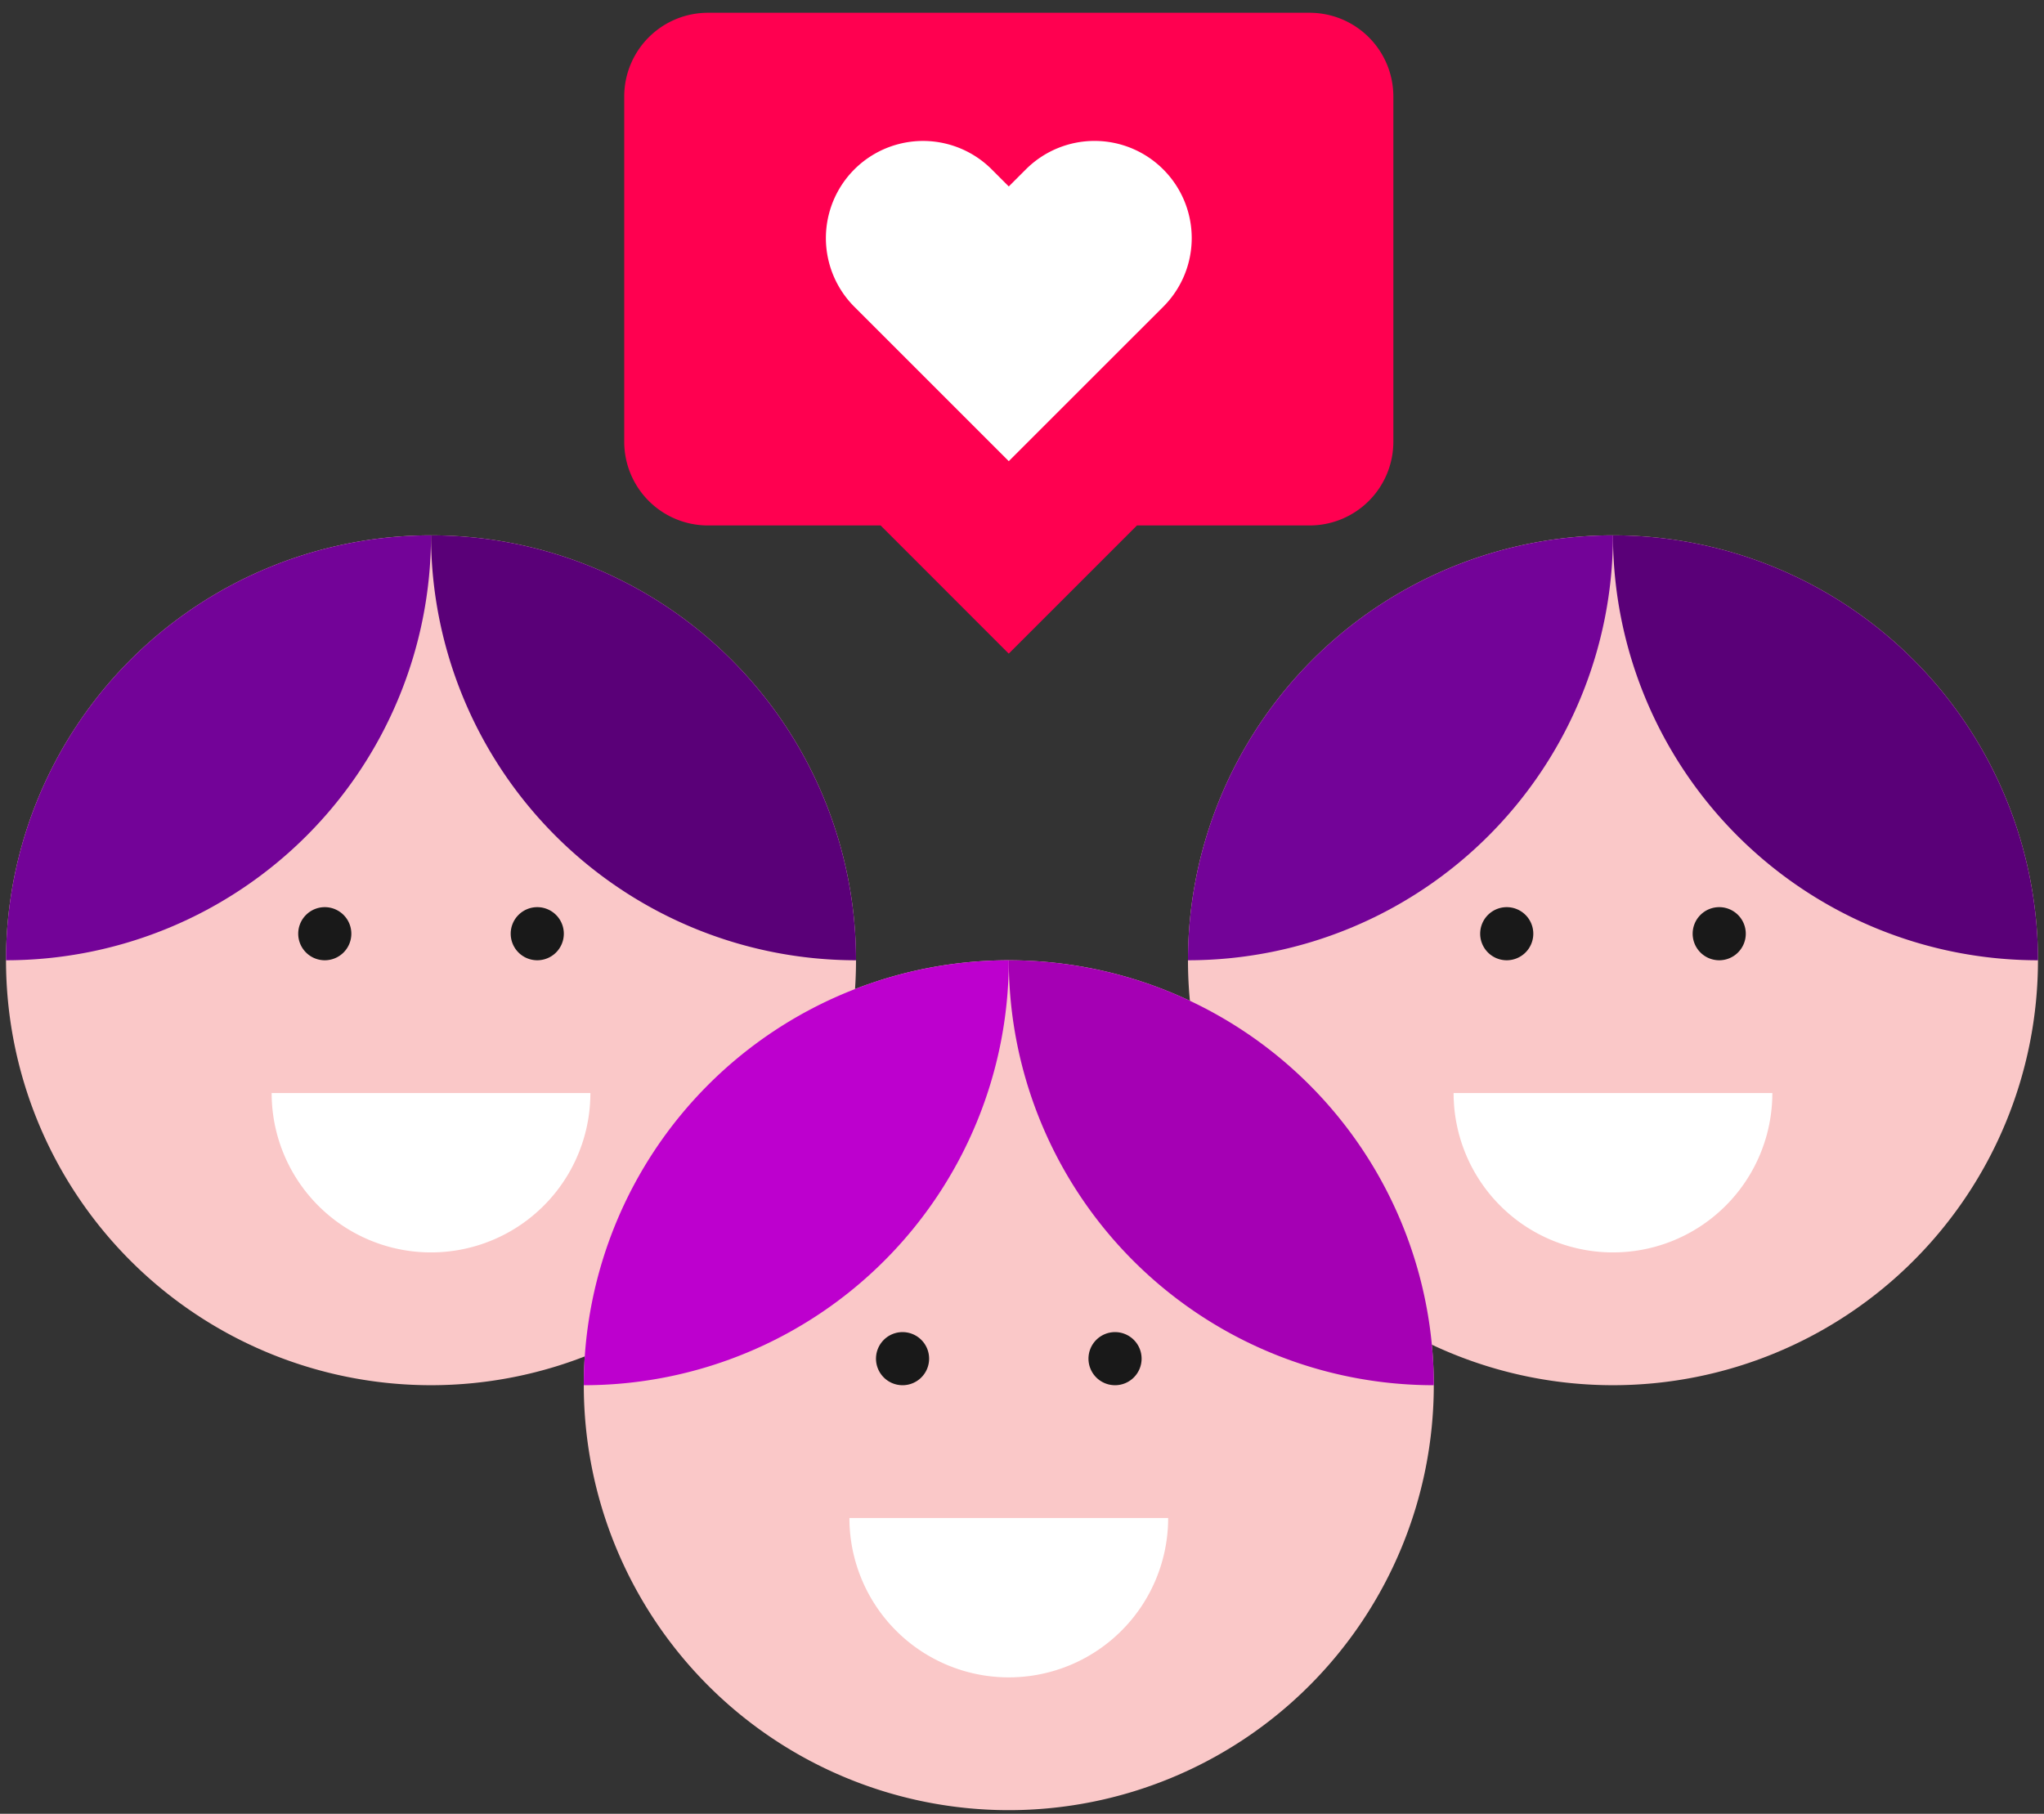 <svg xmlns="http://www.w3.org/2000/svg" xmlns:xlink="http://www.w3.org/1999/xlink" width="160" height="142" viewBox="0 0 160 142">
  <rect x="0" y="0" width="160" height="142" fill="#333333" stroke="none"/>
  <defs>
    <clipPath id="clip-path">
      <rect id="Rectangle_7049" data-name="Rectangle 7049" width="60.206" height="50.172" fill="none"/>
    </clipPath>
    <clipPath id="clip-ACOMBA_GO_Référez_un_ami_IMAGE_Économisez_160X142">
      <rect width="160" height="142"/>
    </clipPath>
  </defs>
  <g id="ACOMBA_GO_Référez_un_ami_IMAGE_Économisez_160X142" data-name="ACOMBA GO_Référez un ami_IMAGE Économisez_160X142" clip-path="url(#clip-ACOMBA_GO_Référez_un_ami_IMAGE_Économisez_160X142)">
    <g id="Groupe_12012" data-name="Groupe 12012" transform="translate(-1032.363 -795)">
      <g id="Groupe_11973" data-name="Groupe 11973" transform="translate(-6.416 -19.792)">
        <g id="Groupe_11960" data-name="Groupe 11960" transform="translate(1039.25 856.702)">
          <path id="Tracé_48330" data-name="Tracé 48330" d="M366.536,133.268h0A33.268,33.268,0,1,1,333.268,100a33.268,33.268,0,0,1,33.268,33.268" transform="translate(-300 -100)" fill="#fac8c8"/>
          <path id="Tracé_48331" data-name="Tracé 48331" d="M333.268,100h0A33.268,33.268,0,0,1,300,133.268,33.268,33.268,0,0,1,333.268,100Z" transform="translate(-300 -100)" fill="#730398"/>
          <path id="Tracé_48332" data-name="Tracé 48332" d="M400,100h0a33.268,33.268,0,0,0,33.268,33.268A33.268,33.268,0,0,0,400,100Z" transform="translate(-366.732 -100)" fill="#5a0078"/>
          <path id="Tracé_48333" data-name="Tracé 48333" d="M372.909,189.579a2.079,2.079,0,1,1-2.079-2.079,2.079,2.079,0,0,1,2.079,2.079" transform="translate(-345.878 -158.39)" fill="#191919"/>
          <path id="Tracé_48334" data-name="Tracé 48334" d="M422.908,189.579a2.079,2.079,0,1,1-2.079-2.079,2.079,2.079,0,0,1,2.079,2.079" transform="translate(-379.244 -158.39)" fill="#191919"/>
          <path id="Tracé_48335" data-name="Tracé 48335" d="M374.975,243.726a12.475,12.475,0,0,0,12.475-12.476H362.5a12.475,12.475,0,0,0,12.476,12.476" transform="translate(-341.707 -187.586)" fill="#fff"/>
        </g>
        <g id="Groupe_11961" data-name="Groupe 11961" transform="translate(1131.771 856.702)">
          <path id="Tracé_48330-2" data-name="Tracé 48330" d="M366.536,133.268h0A33.268,33.268,0,1,1,333.268,100a33.268,33.268,0,0,1,33.268,33.268" transform="translate(-300 -100)" fill="#fac8c8"/>
          <path id="Tracé_48331-2" data-name="Tracé 48331" d="M333.268,100h0A33.268,33.268,0,0,1,300,133.268,33.268,33.268,0,0,1,333.268,100Z" transform="translate(-300 -100)" fill="#730398"/>
          <path id="Tracé_48332-2" data-name="Tracé 48332" d="M400,100h0a33.268,33.268,0,0,0,33.268,33.268A33.268,33.268,0,0,0,400,100Z" transform="translate(-366.732 -100)" fill="#5a0078"/>
          <path id="Tracé_48333-2" data-name="Tracé 48333" d="M372.909,189.579a2.079,2.079,0,1,1-2.079-2.079,2.079,2.079,0,0,1,2.079,2.079" transform="translate(-345.878 -158.39)" fill="#191919"/>
          <path id="Tracé_48334-2" data-name="Tracé 48334" d="M422.908,189.579a2.079,2.079,0,1,1-2.079-2.079,2.079,2.079,0,0,1,2.079,2.079" transform="translate(-379.244 -158.39)" fill="#191919"/>
          <path id="Tracé_48335-2" data-name="Tracé 48335" d="M374.975,243.726a12.475,12.475,0,0,0,12.475-12.476H362.5a12.475,12.475,0,0,0,12.476,12.476" transform="translate(-341.707 -187.586)" fill="#fff"/>
        </g>
        <g id="Groupe_11959" data-name="Groupe 11959" transform="translate(1084.477 889.971)">
          <path id="Tracé_48330-3" data-name="Tracé 48330" d="M366.536,133.268h0A33.268,33.268,0,1,1,333.268,100a33.268,33.268,0,0,1,33.268,33.268" transform="translate(-300 -100)" fill="#fac8c8"/>
          <path id="Tracé_48331-3" data-name="Tracé 48331" d="M333.268,100h0A33.268,33.268,0,0,1,300,133.268,33.268,33.268,0,0,1,333.268,100Z" transform="translate(-300 -100)" fill="#bd00ce"/>
          <path id="Tracé_48332-3" data-name="Tracé 48332" d="M400,100h0a33.268,33.268,0,0,0,33.268,33.268A33.268,33.268,0,0,0,400,100Z" transform="translate(-366.732 -100)" fill="#a500b4"/>
          <path id="Tracé_48333-3" data-name="Tracé 48333" d="M372.909,189.579a2.079,2.079,0,1,1-2.079-2.079,2.079,2.079,0,0,1,2.079,2.079" transform="translate(-345.878 -158.39)" fill="#191919"/>
          <path id="Tracé_48334-3" data-name="Tracé 48334" d="M422.908,189.579a2.079,2.079,0,1,1-2.079-2.079,2.079,2.079,0,0,1,2.079,2.079" transform="translate(-379.244 -158.39)" fill="#191919"/>
          <path id="Tracé_48335-3" data-name="Tracé 48335" d="M374.975,243.726a12.475,12.475,0,0,0,12.475-12.476H362.5a12.475,12.475,0,0,0,12.476,12.476" transform="translate(-341.707 -187.586)" fill="#fff"/>
        </g>
        <g id="Groupe_11963" data-name="Groupe 11963" transform="translate(1087.642 815.792)">
          <g id="Groupe_11962" data-name="Groupe 11962" clip-path="url(#clip-path)">
            <path id="Tracé_48336" data-name="Tracé 48336" d="M53.652,0H6.554A6.555,6.555,0,0,0,0,6.554V33.583a6.555,6.555,0,0,0,6.554,6.554H20.069L30.1,50.172,40.137,40.137H53.652a6.555,6.555,0,0,0,6.554-6.554V6.554A6.555,6.555,0,0,0,53.652,0" fill="#ff0050"/>
            <path id="Tracé_48337" data-name="Tracé 48337" d="M46.072,14.728a7.6,7.6,0,0,0-10.755,0l-1.335,1.335-1.335-1.335A7.6,7.6,0,1,0,21.893,25.483L33.975,37.565l0,0h.01l0,0L46.072,25.483a7.6,7.6,0,0,0,0-10.755" transform="translate(-3.879 -2.466)" fill="#fff"/>
          </g>
        </g>
      </g>
    </g>
  </g>
</svg>
